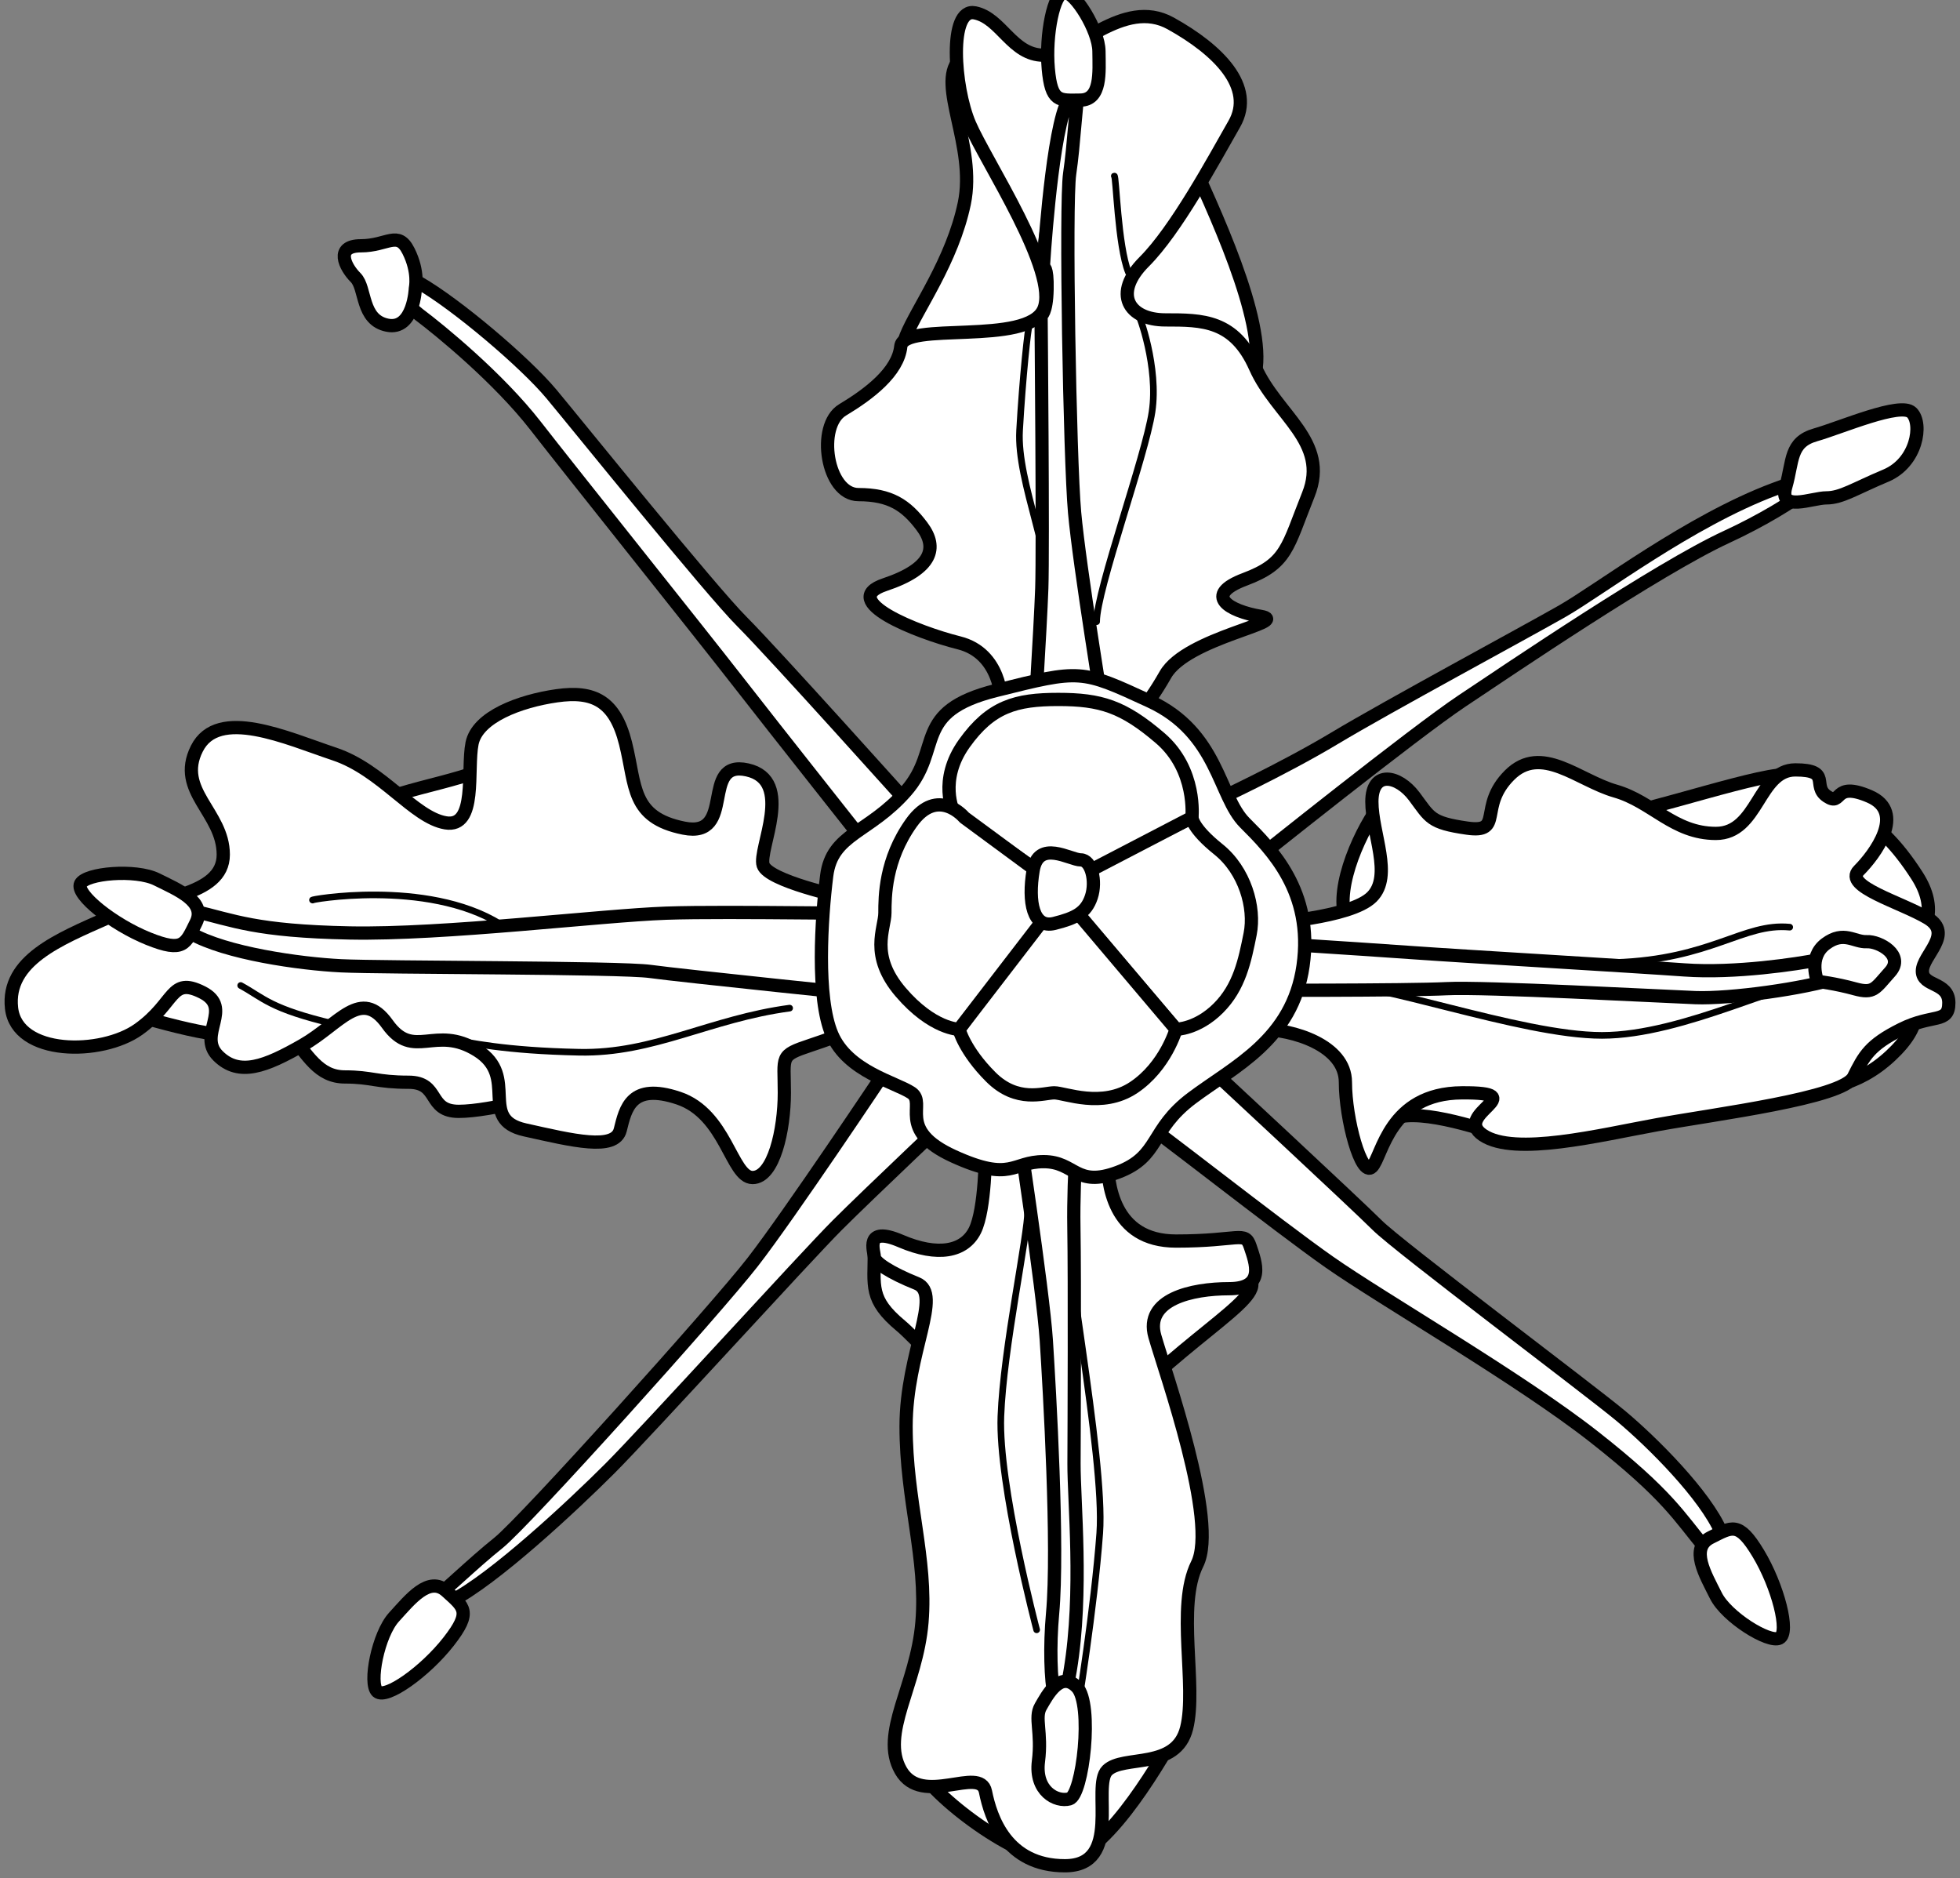 <?xml version="1.0" encoding="UTF-8" standalone="no"?>
<!DOCTYPE svg PUBLIC "-//W3C//DTD SVG 1.1//EN" "http://www.w3.org/Graphics/SVG/1.1/DTD/svg11.dtd">
<svg xmlns:xl="http://www.w3.org/1999/xlink" xmlns="http://www.w3.org/2000/svg" xmlns:dc="http://purl.org/dc/elements/1.1/" version="1.1" viewBox="34.312 61.495 295.875 283.5" width="295.875" height="283.5">
  <rect x="34.312" y="61.495" width="295.875" height="283.5" fill="#808080" stroke="none"/>
  <defs>
    <clipPath id="artboard_clip_path">
      <path d="M 34.312 61.495 L 330.188 61.495 L 330.188 344.995 L 34.312 344.995 Z"/>
    </clipPath>
  </defs>
  <g id="Rue_Flower" stroke="none" stroke-dasharray="none" stroke-opacity="1" fill="none" fill-opacity="1">
    <title>Rue Flower</title>
    <g id="Rue_Flower_Layer_2" clip-path="url(#artboard_clip_path)">
      <title>Layer 2</title>
      <g id="Group_3">
        <g id="Graphic_47">
          <path d="M 261 232.875 C 257.625 231.75 247.5 228.375 244.125 230.625 C 240.75 232.875 243 220.5 243 220.5 L 262.125 221.625 C 262.125 221.625 264.375 234 261 232.875 Z" fill="#FFFFFF"/>
          <path d="M 261 232.875 C 257.625 231.75 247.5 228.375 244.125 230.625 C 240.75 232.875 243 220.5 243 220.5 L 262.125 221.625 C 262.125 221.625 264.375 234 261 232.875 Z" stroke="black" stroke-linecap="round" stroke-linejoin="round" stroke-width="2"/>
        </g>
        <g id="Graphic_46">
          <path d="M 243.004 182.49 C 239.808 186.485 235.813 195.274 237.411 200.068 C 239.009 204.863 247.798 206.461 247.798 206.461 L 246.999 188.882 C 246.999 188.882 246.2 178.495 243.004 182.49 Z" fill="#FFFFFF"/>
          <path d="M 243.004 182.49 C 239.808 186.485 235.813 195.274 237.411 200.068 C 239.009 204.863 247.798 206.461 247.798 206.461 L 246.999 188.882 C 246.999 188.882 246.2 178.495 243.004 182.49 Z" stroke="black" stroke-linecap="round" stroke-linejoin="round" stroke-width="2"/>
        </g>
        <g id="Graphic_45">
          <path d="M 276.563 184.887 C 282.955 184.088 301.333 177.696 304.529 178.495 C 307.725 179.294 307.725 187.284 307.725 187.284 L 312.519 184.088 C 312.519 184.088 317.319 183.718 323.706 193.676 C 330.093 203.635 316.515 208.059 316.515 208.059 C 316.515 208.059 329.835 211.417 319.711 220.843 C 309.586 230.269 298.137 223.24 298.137 223.24 C 298.137 223.24 270.171 185.686 276.563 184.887 Z" fill="#FFFFFF"/>
          <path d="M 276.563 184.887 C 282.955 184.088 301.333 177.696 304.529 178.495 C 307.725 179.294 307.725 187.284 307.725 187.284 L 312.519 184.088 C 312.519 184.088 317.319 183.718 323.706 193.676 C 330.093 203.635 316.515 208.059 316.515 208.059 C 316.515 208.059 329.835 211.417 319.711 220.843 C 309.586 230.269 298.137 223.24 298.137 223.24 C 298.137 223.24 270.171 185.686 276.563 184.887 Z" stroke="black" stroke-linecap="round" stroke-linejoin="round" stroke-width="2"/>
        </g>
        <g id="Graphic_44">
          <path d="M 224.626 216.848 C 229.42 216.848 237.411 219.245 237.411 224.838 C 237.411 230.432 239.808 239.221 241.406 237.623 C 243.004 236.025 243.952 226.508 254.989 226.436 C 266.027 226.364 253.391 229.632 258.185 232.829 C 262.98 236.025 275.764 232.829 284.553 231.231 C 293.343 229.632 312.519 227.235 314.117 224.039 C 315.716 220.843 316.515 219.245 321.309 216.848 C 326.103 214.451 328.5 216.049 328.5 212.853 C 328.5 209.657 324.505 210.456 324.505 208.059 C 324.505 205.662 329.299 202.465 325.304 200.068 C 321.309 197.671 312.519 195.274 314.916 192.877 C 317.314 190.48 322.108 184.088 316.515 181.691 C 310.921 179.294 312.519 183.289 310.122 181.691 C 307.725 180.093 310.921 177.696 305.328 177.696 C 299.735 177.696 299.735 187.284 293.343 187.284 C 286.95 187.284 283.754 182.49 278.161 180.892 C 272.568 179.294 266.975 173.7 262.181 178.495 C 257.386 183.289 261.382 187.284 255.788 186.485 C 250.195 185.686 250.195 184.887 247.798 181.691 C 245.401 178.495 241.406 177.696 241.406 182.49 C 241.406 187.284 244.602 193.676 241.406 196.872 C 238.21 200.068 225.425 200.867 225.425 200.867 C 225.425 200.867 219.832 216.848 224.626 216.848 Z" fill="#FFFFFF"/>
          <path d="M 224.626 216.848 C 229.42 216.848 237.411 219.245 237.411 224.838 C 237.411 230.432 239.808 239.221 241.406 237.623 C 243.004 236.025 243.952 226.508 254.989 226.436 C 266.027 226.364 253.391 229.632 258.185 232.829 C 262.98 236.025 275.764 232.829 284.553 231.231 C 293.343 229.632 312.519 227.235 314.117 224.039 C 315.716 220.843 316.515 219.245 321.309 216.848 C 326.103 214.451 328.5 216.049 328.5 212.853 C 328.5 209.657 324.505 210.456 324.505 208.059 C 324.505 205.662 329.299 202.465 325.304 200.068 C 321.309 197.671 312.519 195.274 314.916 192.877 C 317.314 190.48 322.108 184.088 316.515 181.691 C 310.921 179.294 312.519 183.289 310.122 181.691 C 307.725 180.093 310.921 177.696 305.328 177.696 C 299.735 177.696 299.735 187.284 293.343 187.284 C 286.95 187.284 283.754 182.49 278.161 180.892 C 272.568 179.294 266.975 173.7 262.181 178.495 C 257.386 183.289 261.382 187.284 255.788 186.485 C 250.195 185.686 250.195 184.887 247.798 181.691 C 245.401 178.495 241.406 177.696 241.406 182.49 C 241.406 187.284 244.602 193.676 241.406 196.872 C 238.21 200.068 225.425 200.867 225.425 200.867 C 225.425 200.867 219.832 216.848 224.626 216.848 Z" stroke="black" stroke-linecap="round" stroke-linejoin="round" stroke-width="2"/>
        </g>
        <g id="Graphic_43">
          <path d="M 172.689 327.913 C 175.086 332.707 187.871 342.296 194.263 342.296 C 200.655 342.296 208.646 328.712 211.842 323.119 C 215.038 317.526 192.665 317.526 192.665 317.526 C 192.665 317.526 170.292 323.119 172.689 327.913 Z" fill="#FFFFFF"/>
          <path d="M 172.689 327.913 C 175.086 332.707 187.871 342.296 194.263 342.296 C 200.655 342.296 208.646 328.712 211.842 323.119 C 215.038 317.526 192.665 317.526 192.665 317.526 C 192.665 317.526 170.292 323.119 172.689 327.913 Z" stroke="black" stroke-linecap="round" stroke-linejoin="round" stroke-width="2"/>
        </g>
        <g id="Graphic_42">
          <path d="M 166.297 250.407 C 166.292 255.64 165.498 257.599 170.292 261.594 C 175.086 265.589 191.067 286.364 203.851 273.579 C 216.636 260.795 227.822 256 221.43 253.603 C 215.038 251.206 191.067 262.393 191.067 262.393 C 191.067 262.393 166.302 245.174 166.297 250.407 Z" fill="#FFFFFF"/>
          <path d="M 166.297 250.407 C 166.292 255.64 165.498 257.599 170.292 261.594 C 175.086 265.589 191.067 286.364 203.851 273.579 C 216.636 260.795 227.822 256 221.43 253.603 C 215.038 251.206 191.067 262.393 191.067 262.393 C 191.067 262.393 166.302 245.174 166.297 250.407 Z" stroke="black" stroke-linecap="round" stroke-linejoin="round" stroke-width="2"/>
        </g>
        <g id="Graphic_41">
          <path d="M 201.454 236.025 C 201.454 240.02 202.253 248.809 211.842 248.809 C 221.43 248.809 222.229 247.211 223.028 249.608 C 223.827 252.005 225.425 256 219.832 256 C 214.239 256 207.048 257.599 208.646 263.192 C 210.244 268.785 218.234 291.158 215.038 297.55 C 211.842 303.942 215.038 315.928 213.44 322.32 C 211.842 328.712 203.851 326.315 201.454 328.712 C 199.057 331.109 203.851 343.095 195.062 343.095 C 186.273 343.095 183.876 335.903 183.077 331.908 C 182.278 327.913 173.488 334.305 170.292 328.712 C 167.096 323.119 172.689 315.928 173.488 306.339 C 174.287 296.751 171.091 287.962 171.091 276.775 C 171.091 265.589 176.685 256.799 172.689 255.201 C 168.694 253.603 166.297 252.005 166.297 251.206 C 166.297 250.407 164.699 246.412 170.292 248.809 C 175.885 251.206 179.881 250.407 181.479 247.211 C 183.077 244.015 183.077 235.226 183.077 235.226 C 183.077 235.226 201.454 232.03 201.454 236.025 Z" fill="#FFFFFF"/>
          <path d="M 201.454 236.025 C 201.454 240.02 202.253 248.809 211.842 248.809 C 221.43 248.809 222.229 247.211 223.028 249.608 C 223.827 252.005 225.425 256 219.832 256 C 214.239 256 207.048 257.599 208.646 263.192 C 210.244 268.785 218.234 291.158 215.038 297.55 C 211.842 303.942 215.038 315.928 213.44 322.32 C 211.842 328.712 203.851 326.315 201.454 328.712 C 199.057 331.109 203.851 343.095 195.062 343.095 C 186.273 343.095 183.876 335.903 183.077 331.908 C 182.278 327.913 173.488 334.305 170.292 328.712 C 167.096 323.119 172.689 315.928 173.488 306.339 C 174.287 296.751 171.091 287.962 171.091 276.775 C 171.091 265.589 176.685 256.799 172.689 255.201 C 168.694 253.603 166.297 252.005 166.297 251.206 C 166.297 250.407 164.699 246.412 170.292 248.809 C 175.885 251.206 179.881 250.407 181.479 247.211 C 183.077 244.015 183.077 235.226 183.077 235.226 C 183.077 235.226 201.454 232.03 201.454 236.025 Z" stroke="black" stroke-linecap="round" stroke-linejoin="round" stroke-width="2"/>
        </g>
        <g id="Graphic_40">
          <path d="M 174.287 126.558 C 174.287 117.768 169.493 116.17 171.091 112.175 C 172.689 108.18 178.07 100.86 179.881 92.2 C 181.691 83.539 175.725 74.264 179.082 70.626 C 182.439 66.987 209.445 75.42 213.44 84.209 C 217.435 92.999 225.425 109.778 223.827 117.768 C 222.229 125.759 205.45 140.94 205.45 140.94 C 205.45 140.94 174.287 135.347 174.287 126.558 Z" fill="#FFFFFF"/>
          <path d="M 174.287 126.558 C 174.287 117.768 169.493 116.17 171.091 112.175 C 172.689 108.18 178.07 100.86 179.881 92.2 C 181.691 83.539 175.725 74.264 179.082 70.626 C 182.439 66.987 209.445 75.42 213.44 84.209 C 217.435 92.999 225.425 109.778 223.827 117.768 C 222.229 125.759 205.45 140.94 205.45 140.94 C 205.45 140.94 174.287 135.347 174.287 126.558 Z" stroke="black" stroke-linecap="round" stroke-linejoin="round" stroke-width="2"/>
        </g>
        <g id="Graphic_39">
          <path d="M 185.474 167.308 C 185.474 167.308 185.474 160.117 179.082 158.519 C 172.689 156.921 160.704 152.127 167.895 149.73 C 175.086 147.333 175.885 144.136 173.488 140.94 C 171.091 137.744 168.694 136.146 163.9 136.146 C 159.106 136.146 157.508 125.759 161.503 123.362 C 165.498 120.965 169.885 117.641 170.292 113.773 C 170.699 109.905 189.469 113.773 191.866 108.18 C 194.263 102.587 183.077 85.807 180.68 80.214 C 178.283 74.621 177.484 62.635 181.479 63.434 C 185.474 64.234 187.072 69.827 191.866 69.827 C 196.66 69.827 203.851 61.037 211.043 65.033 C 218.234 69.028 223.827 74.621 220.631 80.214 C 217.435 85.807 211.842 96.195 207.048 100.989 C 202.253 105.783 204.651 109.778 210.244 109.778 C 215.837 109.778 220.631 109.778 223.827 116.969 C 227.023 124.161 235.014 128.156 231.817 136.146 C 228.621 144.136 228.621 146.533 222.229 148.931 C 215.837 151.328 219.832 153.725 224.626 154.524 C 229.42 155.323 213.44 157.72 210.244 163.313 C 207.048 168.906 205.45 169.705 205.45 169.705 Z" fill="#FFFFFF"/>
          <path d="M 185.474 167.308 C 185.474 167.308 185.474 160.117 179.082 158.519 C 172.689 156.921 160.704 152.127 167.895 149.73 C 175.086 147.333 175.885 144.136 173.488 140.94 C 171.091 137.744 168.694 136.146 163.9 136.146 C 159.106 136.146 157.508 125.759 161.503 123.362 C 165.498 120.965 169.885 117.641 170.292 113.773 C 170.699 109.905 189.469 113.773 191.866 108.18 C 194.263 102.587 183.077 85.807 180.68 80.214 C 178.283 74.621 177.484 62.635 181.479 63.434 C 185.474 64.234 187.072 69.827 191.866 69.827 C 196.66 69.827 203.851 61.037 211.043 65.033 C 218.234 69.028 223.827 74.621 220.631 80.214 C 217.435 85.807 211.842 96.195 207.048 100.989 C 202.253 105.783 204.651 109.778 210.244 109.778 C 215.837 109.778 220.631 109.778 223.827 116.969 C 227.023 124.161 235.014 128.156 231.817 136.146 C 228.621 144.136 228.621 146.533 222.229 148.931 C 215.837 151.328 219.832 153.725 224.626 154.524 C 229.42 155.323 213.44 157.72 210.244 163.313 C 207.048 168.906 205.45 169.705 205.45 169.705 Z" stroke="black" stroke-linecap="round" stroke-linejoin="round" stroke-width="2"/>
        </g>
        <g id="Graphic_38">
          <path d="M 119.953 180.093 C 115.159 180.093 115.958 174.5 107.169 177.696 C 98.38 180.892 90.389 180.892 83.997 187.284 C 77.605 193.676 41.649 210.456 48.84 212.853 C 56.031 215.25 67.218 218.446 70.414 217.647 C 73.61 216.848 74.409 212.853 77.605 216.848 C 80.801 220.843 82.399 224.039 86.394 224.039 C 90.389 224.039 91.188 224.838 95.983 224.838 C 100.777 224.838 98.779 229.233 103.573 229.233 C 108.368 229.233 118.355 226.436 118.355 226.436 C 118.355 226.436 124.748 180.093 119.953 180.093 Z" fill="#FFFFFF"/>
          <path d="M 119.953 180.093 C 115.159 180.093 115.958 174.5 107.169 177.696 C 98.38 180.892 90.389 180.892 83.997 187.284 C 77.605 193.676 41.649 210.456 48.84 212.853 C 56.031 215.25 67.218 218.446 70.414 217.647 C 73.61 216.848 74.409 212.853 77.605 216.848 C 80.801 220.843 82.399 224.039 86.394 224.039 C 90.389 224.039 91.188 224.838 95.983 224.838 C 100.777 224.838 98.779 229.233 103.573 229.233 C 108.368 229.233 118.355 226.436 118.355 226.436 C 118.355 226.436 124.748 180.093 119.953 180.093 Z" stroke="black" stroke-linecap="round" stroke-linejoin="round" stroke-width="2"/>
        </g>
        <g id="Graphic_37">
          <path d="M 161.503 196.872 C 161.503 196.872 150.317 194.475 149.518 192.078 C 148.719 189.681 154.312 179.294 147.12 177.696 C 139.929 176.098 145.522 188.083 137.532 186.485 C 129.542 184.887 130.341 180.093 128.743 173.7 C 127.145 167.308 123.949 165.71 118.355 166.509 C 112.762 167.308 106.37 169.705 105.571 173.7 C 104.772 177.696 106.37 186.485 101.576 185.686 C 96.782 184.887 91.987 177.696 84.796 175.299 C 77.605 172.901 67.218 168.107 64.021 174.5 C 60.825 180.892 68.017 184.088 68.017 190.48 C 68.017 196.872 57.629 196.872 50.438 200.068 C 43.247 203.265 35.256 206.461 36.055 213.652 C 36.854 220.843 49.639 220.843 55.232 216.848 C 60.825 212.853 60.026 208.858 64.82 211.255 C 69.615 213.652 64.021 217.647 67.218 220.843 C 70.414 224.039 74.409 222.441 80.002 219.245 C 85.595 216.049 88.791 210.456 92.786 216.049 C 96.782 221.642 99.978 216.049 106.37 220.044 C 112.762 224.039 106.37 230.432 113.561 232.03 C 120.752 233.628 127.145 235.226 127.944 232.03 C 128.743 228.833 129.542 224.838 136.733 227.235 C 143.924 229.632 144.723 239.221 147.919 239.221 C 151.116 239.221 152.714 232.03 152.714 226.436 C 152.714 220.843 151.915 220.843 156.709 219.245 C 161.503 217.647 163.101 216.848 163.101 216.848 Z" fill="#FFFFFF"/>
          <path d="M 161.503 196.872 C 161.503 196.872 150.317 194.475 149.518 192.078 C 148.719 189.681 154.312 179.294 147.12 177.696 C 139.929 176.098 145.522 188.083 137.532 186.485 C 129.542 184.887 130.341 180.093 128.743 173.7 C 127.145 167.308 123.949 165.71 118.355 166.509 C 112.762 167.308 106.37 169.705 105.571 173.7 C 104.772 177.696 106.37 186.485 101.576 185.686 C 96.782 184.887 91.987 177.696 84.796 175.299 C 77.605 172.901 67.218 168.107 64.021 174.5 C 60.825 180.892 68.017 184.088 68.017 190.48 C 68.017 196.872 57.629 196.872 50.438 200.068 C 43.247 203.265 35.256 206.461 36.055 213.652 C 36.854 220.843 49.639 220.843 55.232 216.848 C 60.825 212.853 60.026 208.858 64.82 211.255 C 69.615 213.652 64.021 217.647 67.218 220.843 C 70.414 224.039 74.409 222.441 80.002 219.245 C 85.595 216.049 88.791 210.456 92.786 216.049 C 96.782 221.642 99.978 216.049 106.37 220.044 C 112.762 224.039 106.37 230.432 113.561 232.03 C 120.752 233.628 127.145 235.226 127.944 232.03 C 128.743 228.833 129.542 224.838 136.733 227.235 C 143.924 229.632 144.723 239.221 147.919 239.221 C 151.116 239.221 152.714 232.03 152.714 226.436 C 152.714 220.843 151.915 220.843 156.709 219.245 C 161.503 217.647 163.101 216.848 163.101 216.848 Z" stroke="black" stroke-linecap="round" stroke-linejoin="round" stroke-width="2"/>
        </g>
        <g id="Graphic_36">
          <path d="M 166.297 190.48 C 166.297 190.48 151.116 171.303 145.522 164.112 C 139.929 156.921 120.752 132.95 115.159 125.759 C 109.566 118.567 100.777 111.376 97.581 108.979 C 94.385 106.582 91.987 100.989 97.581 104.185 C 103.174 107.381 113.561 116.17 117.556 120.965 C 121.552 125.759 141.527 150.529 146.321 155.323 C 151.116 160.117 171.89 183.289 171.89 183.289 Z" fill="#FFFFFF"/>
          <path d="M 166.297 190.48 C 166.297 190.48 151.116 171.303 145.522 164.112 C 139.929 156.921 120.752 132.95 115.159 125.759 C 109.566 118.567 100.777 111.376 97.581 108.979 C 94.385 106.582 91.987 100.989 97.581 104.185 C 103.174 107.381 113.561 116.17 117.556 120.965 C 121.552 125.759 141.527 150.529 146.321 155.323 C 151.116 160.117 171.89 183.289 171.89 183.289 Z" stroke="black" stroke-linecap="round" stroke-linejoin="round" stroke-width="2"/>
        </g>
        <g id="Graphic_35">
          <path d="M 167.895 223.24 C 167.895 223.24 153.513 244.814 147.919 252.005 C 142.326 259.197 113.561 291.158 109.566 294.354 C 105.571 297.55 101.576 301.545 97.581 304.741 C 93.585 307.937 95.983 306.339 102.375 303.143 C 108.767 299.947 120.752 288.761 126.346 283.167 C 131.939 277.574 155.91 251.206 160.704 246.412 C 165.498 241.618 179.881 228.034 179.881 228.034 Z" fill="#FFFFFF"/>
          <path d="M 167.895 223.24 C 167.895 223.24 153.513 244.814 147.919 252.005 C 142.326 259.197 113.561 291.158 109.566 294.354 C 105.571 297.55 101.576 301.545 97.581 304.741 C 93.585 307.937 95.983 306.339 102.375 303.143 C 108.767 299.947 120.752 288.761 126.346 283.167 C 131.939 277.574 155.91 251.206 160.704 246.412 C 165.498 241.618 179.881 228.034 179.881 228.034 Z" stroke="black" stroke-linecap="round" stroke-linejoin="round" stroke-width="2"/>
        </g>
        <g id="Graphic_34">
          <path d="M 206.249 230.432 C 207.847 231.231 227.023 246.412 235.014 252.005 C 243.004 257.599 263.779 269.584 274.965 278.373 C 286.151 287.163 287.75 290.359 291.745 295.153 C 295.74 299.947 296.539 298.349 294.142 292.756 C 291.745 287.163 283.754 279.172 278.96 275.177 C 274.166 271.182 245.401 249.608 242.205 246.412 C 239.009 243.216 216.636 222.441 216.636 222.441 C 216.636 222.441 204.651 229.632 206.249 230.432 Z" fill="#FFFFFF"/>
          <path d="M 206.249 230.432 C 207.847 231.231 227.023 246.412 235.014 252.005 C 243.004 257.599 263.779 269.584 274.965 278.373 C 286.151 287.163 287.75 290.359 291.745 295.153 C 295.74 299.947 296.539 298.349 294.142 292.756 C 291.745 287.163 283.754 279.172 278.96 275.177 C 274.166 271.182 245.401 249.608 242.205 246.412 C 239.009 243.216 216.636 222.441 216.636 222.441 C 216.636 222.441 204.651 229.632 206.249 230.432 Z" stroke="black" stroke-linecap="round" stroke-linejoin="round" stroke-width="2"/>
        </g>
        <g id="Graphic_33">
          <path d="M 223.827 191.279 C 223.827 191.279 247.798 172.102 254.989 167.308 C 262.181 162.514 284.553 147.333 294.941 142.538 C 305.328 137.744 314.916 130.553 302.132 135.347 C 289.348 140.141 275.764 150.529 270.171 153.725 C 264.578 156.921 243.803 168.107 235.813 172.901 C 227.822 177.696 217.435 182.49 217.435 182.49 Z" fill="#FFFFFF"/>
          <path d="M 223.827 191.279 C 223.827 191.279 247.798 172.102 254.989 167.308 C 262.181 162.514 284.553 147.333 294.941 142.538 C 305.328 137.744 314.916 130.553 302.132 135.347 C 289.348 140.141 275.764 150.529 270.171 153.725 C 264.578 156.921 243.803 168.107 235.813 172.901 C 227.822 177.696 217.435 182.49 217.435 182.49 Z" stroke="black" stroke-linecap="round" stroke-linejoin="round" stroke-width="2"/>
        </g>
        <g id="Graphic_32">
          <path d="M 303.89 134.96 C 305.009 131.044 304.449 128.248 308.364 127.129 C 312.279 126.011 321.228 122.096 322.906 123.774 C 324.584 125.452 323.702 131.301 318.991 133.282 C 314.28 135.262 312.279 136.637 310.042 136.637 C 307.805 136.637 302.772 138.875 303.89 134.96 Z" fill="#FFFFFF"/>
          <path d="M 303.89 134.96 C 305.009 131.044 304.449 128.248 308.364 127.129 C 312.279 126.011 321.228 122.096 322.906 123.774 C 324.584 125.452 323.702 131.301 318.991 133.282 C 314.28 135.262 312.279 136.637 310.042 136.637 C 307.805 136.637 302.772 138.875 303.89 134.96 Z" stroke="black" stroke-linecap="round" stroke-linejoin="round" stroke-width="2"/>
        </g>
        <g id="Graphic_31">
          <path d="M 292.544 293.555 C 295.74 291.957 296.772 291.035 299.735 295.952 C 302.698 300.868 304.529 307.937 302.931 308.736 C 301.333 309.535 294.941 305.54 293.343 302.344 C 291.745 299.148 289.348 295.153 292.544 293.555 Z" fill="#FFFFFF"/>
          <path d="M 292.544 293.555 C 295.74 291.957 296.772 291.035 299.735 295.952 C 302.698 300.868 304.529 307.937 302.931 308.736 C 301.333 309.535 294.941 305.54 293.343 302.344 C 291.745 299.148 289.348 295.153 292.544 293.555 Z" stroke="black" stroke-linecap="round" stroke-linejoin="round" stroke-width="2"/>
        </g>
        <g id="Graphic_30">
          <path d="M 101.713 301.662 C 104.351 304.073 105.581 304.706 102.053 309.234 C 98.525 313.763 92.581 318.005 91.263 316.8 C 89.944 315.594 91.383 308.195 93.794 305.558 C 96.205 302.92 99.076 299.251 101.713 301.662 Z" fill="#FFFFFF"/>
          <path d="M 101.713 301.662 C 104.351 304.073 105.581 304.706 102.053 309.234 C 98.525 313.763 92.581 318.005 91.263 316.8 C 89.944 315.594 91.383 308.195 93.794 305.558 C 96.205 302.92 99.076 299.251 101.713 301.662 Z" stroke="black" stroke-linecap="round" stroke-linejoin="round" stroke-width="2"/>
        </g>
        <g id="Line_29">
          <path d="M 234.215 205.662 C 241.406 204.863 263.613 207.247 278.15 206.767 C 292.687 206.286 297.483 200.767 304.483 201.433" stroke="black" stroke-linecap="round" stroke-linejoin="round" stroke-width="1"/>
        </g>
        <g id="Line_28">
          <path d="M 234.215 210.084 C 241.406 209.285 263.763 217.767 276.15 217.767 C 288.537 217.767 304.372 209.1 309.817 209.433" stroke="black" stroke-linecap="round" stroke-linejoin="round" stroke-width="1"/>
        </g>
        <g id="Line_27">
          <path d="M 195.062 241.618 C 194.263 247.211 201.167 281.409 200.326 292.89 C 199.484 304.372 196.995 319.458 196.995 319.458" stroke="black" stroke-linecap="round" stroke-linejoin="round" stroke-width="1"/>
        </g>
        <g id="Line_26">
          <path d="M 189.469 244.015 C 189.469 248.01 185.783 264.951 185.402 275.274 C 185.02 285.598 190.801 307.483 190.801 307.483" stroke="black" stroke-linecap="round" stroke-linejoin="round" stroke-width="1"/>
        </g>
        <g id="Line_25">
          <path d="M 193.464 156.921 C 193.464 145.734 187.781 134.358 188.225 126.463 C 188.67 118.567 189.516 110.616 189.695 110.616" stroke="black" stroke-linecap="round" stroke-linejoin="round" stroke-width="1"/>
        </g>
        <g id="Line_24">
          <path d="M 191.5 99.488 C 191.266 94.7 195.281 85.366 195.058 81.666" stroke="black" stroke-linecap="round" stroke-linejoin="round" stroke-width="1"/>
        </g>
        <g id="Line_23">
          <path d="M 199.856 155.323 C 199.856 150.529 207.217 130.342 208.222 123.641 C 209.227 116.941 206.284 108.9 206.102 108.9" stroke="black" stroke-linecap="round" stroke-linejoin="round" stroke-width="1"/>
        </g>
        <g id="Line_22">
          <path d="M 204.651 102.587 C 203.052 98.592 202.8 87.92 202.526 88.062" stroke="black" stroke-linecap="round" stroke-linejoin="round" stroke-width="1"/>
        </g>
        <g id="Line_21">
          <path d="M 151.204 205.218 C 142.415 204.419 121.019 207.881 109.832 200.97 C 98.646 194.058 80.68 197.343 81.508 197.343" stroke="black" stroke-linecap="round" stroke-linejoin="round" stroke-width="1"/>
        </g>
        <g id="Line_20">
          <path d="M 153.513 213.652 C 141.527 215.25 132.969 220.548 121.736 220.31 C 110.504 220.073 105.216 218.89 101.469 218.18" stroke="black" stroke-linecap="round" stroke-linejoin="round" stroke-width="1"/>
        </g>
        <g id="Line_19">
          <path d="M 84.796 216.049 C 75.03 213.741 74.142 212.143 70.644 210.237" stroke="black" stroke-linecap="round" stroke-linejoin="round" stroke-width="1"/>
        </g>
        <g id="Graphic_18">
          <path d="M 219.579 203.438 C 219.579 203.438 240.044 204.737 247.663 205.287 C 255.281 205.836 280.975 207.336 288.593 207.885 C 296.211 208.434 305.623 206.993 308.909 206.346 C 312.196 205.699 317.026 207.344 311.897 209.036 C 306.767 210.727 295.464 212.268 290.235 212.068 C 285.007 211.868 258.367 210.418 252.691 210.715 C 247.014 211.013 220.922 210.957 220.922 210.957 Z" fill="#FFFFFF"/>
          <path d="M 219.579 203.438 C 219.579 203.438 240.044 204.737 247.663 205.287 C 255.281 205.836 280.975 207.336 288.593 207.885 C 296.211 208.434 305.623 206.993 308.909 206.346 C 312.196 205.699 317.026 207.344 311.897 209.036 C 306.767 210.727 295.464 212.268 290.235 212.068 C 285.007 211.868 258.367 210.418 252.691 210.715 C 247.014 211.013 220.922 210.957 220.922 210.957 Z" stroke="black" stroke-linecap="round" stroke-linejoin="round" stroke-width="2"/>
        </g>
        <g id="Graphic_17">
          <path d="M 308.689 209.613 C 308.689 209.613 307.179 205.991 309.918 203.95 C 312.657 201.909 314.233 203.724 316.125 203.625 C 318.017 203.526 321.868 205.696 319.627 208.185 C 317.385 210.674 317.202 211.535 314.314 210.738 C 311.426 209.94 308.689 209.613 308.689 209.613 Z" fill="#FFFFFF"/>
          <path d="M 308.689 209.613 C 308.689 209.613 307.179 205.991 309.918 203.95 C 312.657 201.909 314.233 203.724 316.125 203.625 C 318.017 203.526 321.868 205.696 319.627 208.185 C 317.385 210.674 317.202 211.535 314.314 210.738 C 311.426 209.94 308.689 209.613 308.689 209.613 Z" stroke="black" stroke-linecap="round" stroke-linejoin="round" stroke-width="2"/>
        </g>
        <g id="Graphic_16">
          <path d="M 187.715 229.584 C 187.715 229.584 191.771 256.212 192.259 263.779 C 192.747 271.347 194.123 295.008 193.209 305.004 C 192.295 315 193.897 325.441 195.863 313.623 C 197.829 301.806 196.414 288.027 196.44 282.375 C 196.465 276.723 196.559 254.929 196.422 246.754 C 196.284 238.579 197.198 228.583 197.198 228.583 Z" fill="#FFFFFF"/>
          <path d="M 187.715 229.584 C 187.715 229.584 191.771 256.212 192.259 263.779 C 192.747 271.347 194.123 295.008 193.209 305.004 C 192.295 315 193.897 325.441 195.863 313.623 C 197.829 301.806 196.414 288.027 196.44 282.375 C 196.465 276.723 196.559 254.929 196.422 246.754 C 196.284 238.579 197.198 228.583 197.198 228.583 Z" stroke="black" stroke-linecap="round" stroke-linejoin="round" stroke-width="2"/>
        </g>
        <g id="Graphic_15">
          <path d="M 196.875 316.125 C 199.359 318.693 197.761 332.461 195.75 333 C 193.739 333.539 190.509 331.789 191.071 327.34 C 191.633 322.891 190.431 320.768 191.412 319.068 C 192.394 317.368 194.391 313.557 196.875 316.125 Z" fill="#FFFFFF"/>
          <path d="M 196.875 316.125 C 199.359 318.693 197.761 332.461 195.75 333 C 193.739 333.539 190.509 331.789 191.071 327.34 C 191.633 322.891 190.431 320.768 191.412 319.068 C 192.394 317.368 194.391 313.557 196.875 316.125 Z" stroke="black" stroke-linecap="round" stroke-linejoin="round" stroke-width="2"/>
        </g>
        <g id="Graphic_14">
          <path d="M 170.812 199.239 C 169.054 199.563 144.603 198.979 134.855 199.321 C 125.108 199.663 101.304 202.593 87.08 202.306 C 72.857 202.019 69.657 200.428 63.581 199.003 C 57.505 197.579 57.829 199.336 63.109 202.36 C 68.39 205.385 79.58 206.957 85.813 207.263 C 92.046 207.568 128.002 207.487 132.478 208.116 C 136.954 208.745 167.325 211.872 167.325 211.872 C 167.325 211.872 172.569 198.916 170.812 199.239 Z" fill="#FFFFFF"/>
          <path d="M 170.812 199.239 C 169.054 199.563 144.603 198.979 134.855 199.321 C 125.108 199.663 101.304 202.593 87.08 202.306 C 72.857 202.019 69.657 200.428 63.581 199.003 C 57.505 197.579 57.829 199.336 63.109 202.36 C 68.39 205.385 79.58 206.957 85.813 207.263 C 92.046 207.568 128.002 207.487 132.478 208.116 C 136.954 208.745 167.325 211.872 167.325 211.872 C 167.325 211.872 172.569 198.916 170.812 199.239 Z" stroke="black" stroke-linecap="round" stroke-linejoin="round" stroke-width="2"/>
        </g>
        <g id="Graphic_13">
          <path d="M 63.905 200.76 C 62.314 203.96 62.044 205.317 56.719 203.174 C 51.394 201.031 45.677 196.487 46.472 194.887 C 47.268 193.287 54.777 192.631 57.977 194.222 C 61.177 195.813 65.496 197.561 63.905 200.76 Z" fill="#FFFFFF"/>
          <path d="M 63.905 200.76 C 62.314 203.96 62.044 205.317 56.719 203.174 C 51.394 201.031 45.677 196.487 46.472 194.887 C 47.268 193.287 54.777 192.631 57.977 194.222 C 61.177 195.813 65.496 197.561 63.905 200.76 Z" stroke="black" stroke-linecap="round" stroke-linejoin="round" stroke-width="2"/>
        </g>
        <g id="Graphic_12">
          <path d="M 201.011 169.863 C 201.011 169.863 197.257 146.964 196.529 138.843 C 195.801 130.723 195.12 92.247 195.785 87.717 C 196.449 83.187 196.625 78.133 197.289 73.603 C 197.954 69.073 197.36 71.582 195.127 77.575 C 192.894 83.568 191.812 101.812 191.812 101.812 C 191.812 101.812 192.453 101.578 192.375 105.188 C 192.297 108.797 191.468 109.125 191.468 109.125 C 191.468 109.125 191.787 144.243 191.575 150.307 C 191.363 156.371 190.24 174.04 190.24 174.04 Z" fill="#FFFFFF"/>
          <path d="M 201.011 169.863 C 201.011 169.863 197.257 146.964 196.529 138.843 C 195.801 130.723 195.12 92.247 195.785 87.717 C 196.449 83.187 196.625 78.133 197.289 73.603 C 197.954 69.073 197.36 71.582 195.127 77.575 C 192.894 83.568 191.812 101.812 191.812 101.812 C 191.812 101.812 192.453 101.578 192.375 105.188 C 192.297 108.797 191.468 109.125 191.468 109.125 C 191.468 109.125 191.787 144.243 191.575 150.307 C 191.363 156.371 190.24 174.04 190.24 174.04 Z" stroke="black" stroke-linecap="round" stroke-linejoin="round" stroke-width="2"/>
        </g>
        <g id="Graphic_11">
          <path d="M 197.4 76.604 C 194.202 76.635 193.011 76.971 192.556 71.854 C 192.101 66.737 193.402 60.333 195.001 60.317 C 196.6 60.301 200.174 66.023 200.206 69.22 C 200.237 72.418 200.598 76.572 197.4 76.604 Z" fill="#FFFFFF"/>
          <path d="M 197.4 76.604 C 194.202 76.635 193.011 76.971 192.556 71.854 C 192.101 66.737 193.402 60.333 195.001 60.317 C 196.6 60.301 200.174 66.023 200.206 69.22 C 200.237 72.418 200.598 76.572 197.4 76.604 Z" stroke="black" stroke-linecap="round" stroke-linejoin="round" stroke-width="2"/>
        </g>
        <g id="Graphic_10">
          <path d="M 171.89 226.436 C 174.287 228.034 169.493 232.03 178.283 236.025 C 187.072 240.02 187.072 236.824 191.866 236.824 C 196.66 236.824 196.66 240.819 203.052 238.422 C 209.445 236.025 207.847 232.03 214.239 227.235 C 220.631 222.441 229.42 218.446 231.018 207.26 C 232.617 196.073 226.224 189.681 222.229 185.686 C 218.234 181.691 218.234 172.102 207.847 167.308 C 197.459 162.514 197.459 162.514 184.675 165.71 C 171.89 168.906 176.685 174.5 171.091 180.892 C 165.498 187.284 159.905 187.284 159.106 193.676 C 158.307 200.068 157.508 212.054 159.905 217.647 C 162.302 223.24 169.493 224.838 171.89 226.436 Z" fill="#FFFFFF"/>
          <path d="M 171.89 226.436 C 174.287 228.034 169.493 232.03 178.283 236.025 C 187.072 240.02 187.072 236.824 191.866 236.824 C 196.66 236.824 196.66 240.819 203.052 238.422 C 209.445 236.025 207.847 232.03 214.239 227.235 C 220.631 222.441 229.42 218.446 231.018 207.26 C 232.617 196.073 226.224 189.681 222.229 185.686 C 218.234 181.691 218.234 172.102 207.847 167.308 C 197.459 162.514 197.459 162.514 184.675 165.71 C 171.89 168.906 176.685 174.5 171.091 180.892 C 165.498 187.284 159.905 187.284 159.106 193.676 C 158.307 200.068 157.508 212.054 159.905 217.647 C 162.302 223.24 169.493 224.838 171.89 226.436 Z" stroke="black" stroke-linecap="round" stroke-linejoin="round" stroke-width="2"/>
        </g>
        <g id="Graphic_9">
          <path d="M 193.464 195.274 L 214.239 184.887 C 214.239 184.887 214.239 186.485 218.234 189.681 C 222.229 192.877 223.827 198.47 223.028 202.465 C 222.229 206.461 221.43 210.456 218.234 213.652 C 215.038 216.848 211.842 216.848 211.842 216.848 Z" fill="#FFFFFF"/>
          <path d="M 193.464 195.274 L 214.239 184.887 C 214.239 184.887 214.239 186.485 218.234 189.681 C 222.229 192.877 223.827 198.47 223.028 202.465 C 222.229 206.461 221.43 210.456 218.234 213.652 C 215.038 216.848 211.842 216.848 211.842 216.848 Z" stroke="black" stroke-linecap="round" stroke-linejoin="round" stroke-width="2"/>
        </g>
        <g id="Graphic_8">
          <path d="M 194.263 195.274 L 178.283 184.088 C 178.283 184.088 175.885 179.294 179.881 173.7 C 183.876 168.107 187.67 167.062 194.062 167.062 C 200.455 167.062 203.851 168.107 209.445 172.901 C 215.038 177.696 214.239 184.887 214.239 184.887 Z" fill="#FFFFFF"/>
          <path d="M 194.263 195.274 L 178.283 184.088 C 178.283 184.088 175.885 179.294 179.881 173.7 C 183.876 168.107 187.67 167.062 194.062 167.062 C 200.455 167.062 203.851 168.107 209.445 172.901 C 215.038 177.696 214.239 184.887 214.239 184.887 Z" stroke="black" stroke-linecap="round" stroke-linejoin="round" stroke-width="2"/>
        </g>
        <g id="Graphic_7">
          <path d="M 194.263 196.073 L 211.842 216.848 C 211.842 216.848 210.244 222.441 205.45 225.637 C 200.655 228.833 195.062 226.436 193.464 226.436 C 191.866 226.436 187.871 228.034 183.876 224.039 C 179.881 220.044 179.082 216.848 179.082 216.848 Z" fill="#FFFFFF"/>
          <path d="M 194.263 196.073 L 211.842 216.848 C 211.842 216.848 210.244 222.441 205.45 225.637 C 200.655 228.833 195.062 226.436 193.464 226.436 C 191.866 226.436 187.871 228.034 183.876 224.039 C 179.881 220.044 179.082 216.848 179.082 216.848 Z" stroke="black" stroke-linecap="round" stroke-linejoin="round" stroke-width="2"/>
        </g>
        <g id="Graphic_6">
          <path d="M 195.062 196.073 L 179.881 184.887 C 179.881 184.887 175.885 180.093 171.89 185.686 C 167.895 191.279 167.895 196.872 167.895 199.269 C 167.895 201.666 165.498 205.662 170.292 211.255 C 175.086 216.848 179.082 216.848 179.082 216.848 Z" fill="#FFFFFF"/>
          <path d="M 195.062 196.073 L 179.881 184.887 C 179.881 184.887 175.885 180.093 171.89 185.686 C 167.895 191.279 167.895 196.872 167.895 199.269 C 167.895 201.666 165.498 205.662 170.292 211.255 C 175.086 216.848 179.082 216.848 179.082 216.848 Z" stroke="black" stroke-linecap="round" stroke-linejoin="round" stroke-width="2"/>
        </g>
        <g id="Graphic_5">
          <path d="M 190.268 192.877 C 189.469 197.671 190.268 201.666 193.464 200.867 C 196.66 200.068 198.258 199.269 199.057 196.872 C 199.856 194.475 199.057 191.279 197.459 191.279 C 195.861 191.279 191.067 188.083 190.268 192.877 Z" fill="#FFFFFF"/>
          <path d="M 190.268 192.877 C 189.469 197.671 190.268 201.666 193.464 200.867 C 196.66 200.068 198.258 199.269 199.057 196.872 C 199.856 194.475 199.057 191.279 197.459 191.279 C 195.861 191.279 191.067 188.083 190.268 192.877 Z" stroke="black" stroke-linecap="round" stroke-linejoin="round" stroke-width="2"/>
        </g>
        <g id="Graphic_4">
          <path d="M 92.786 110.577 C 88.791 109.778 89.59 104.984 87.992 103.386 C 86.394 101.788 84.796 98.592 88.791 98.592 C 92.786 98.592 94.385 96.195 95.983 99.391 C 97.581 102.587 97.017 104.984 97.017 104.984 C 97.017 104.984 96.782 111.376 92.786 110.577 Z" fill="#FFFFFF"/>
          <path d="M 92.786 110.577 C 88.791 109.778 89.59 104.984 87.992 103.386 C 86.394 101.788 84.796 98.592 88.791 98.592 C 92.786 98.592 94.385 96.195 95.983 99.391 C 97.581 102.587 97.017 104.984 97.017 104.984 C 97.017 104.984 96.782 111.376 92.786 110.577 Z" stroke="black" stroke-linecap="round" stroke-linejoin="round" stroke-width="2"/>
        </g>
      </g>
    </g>
  </g>
</svg>
